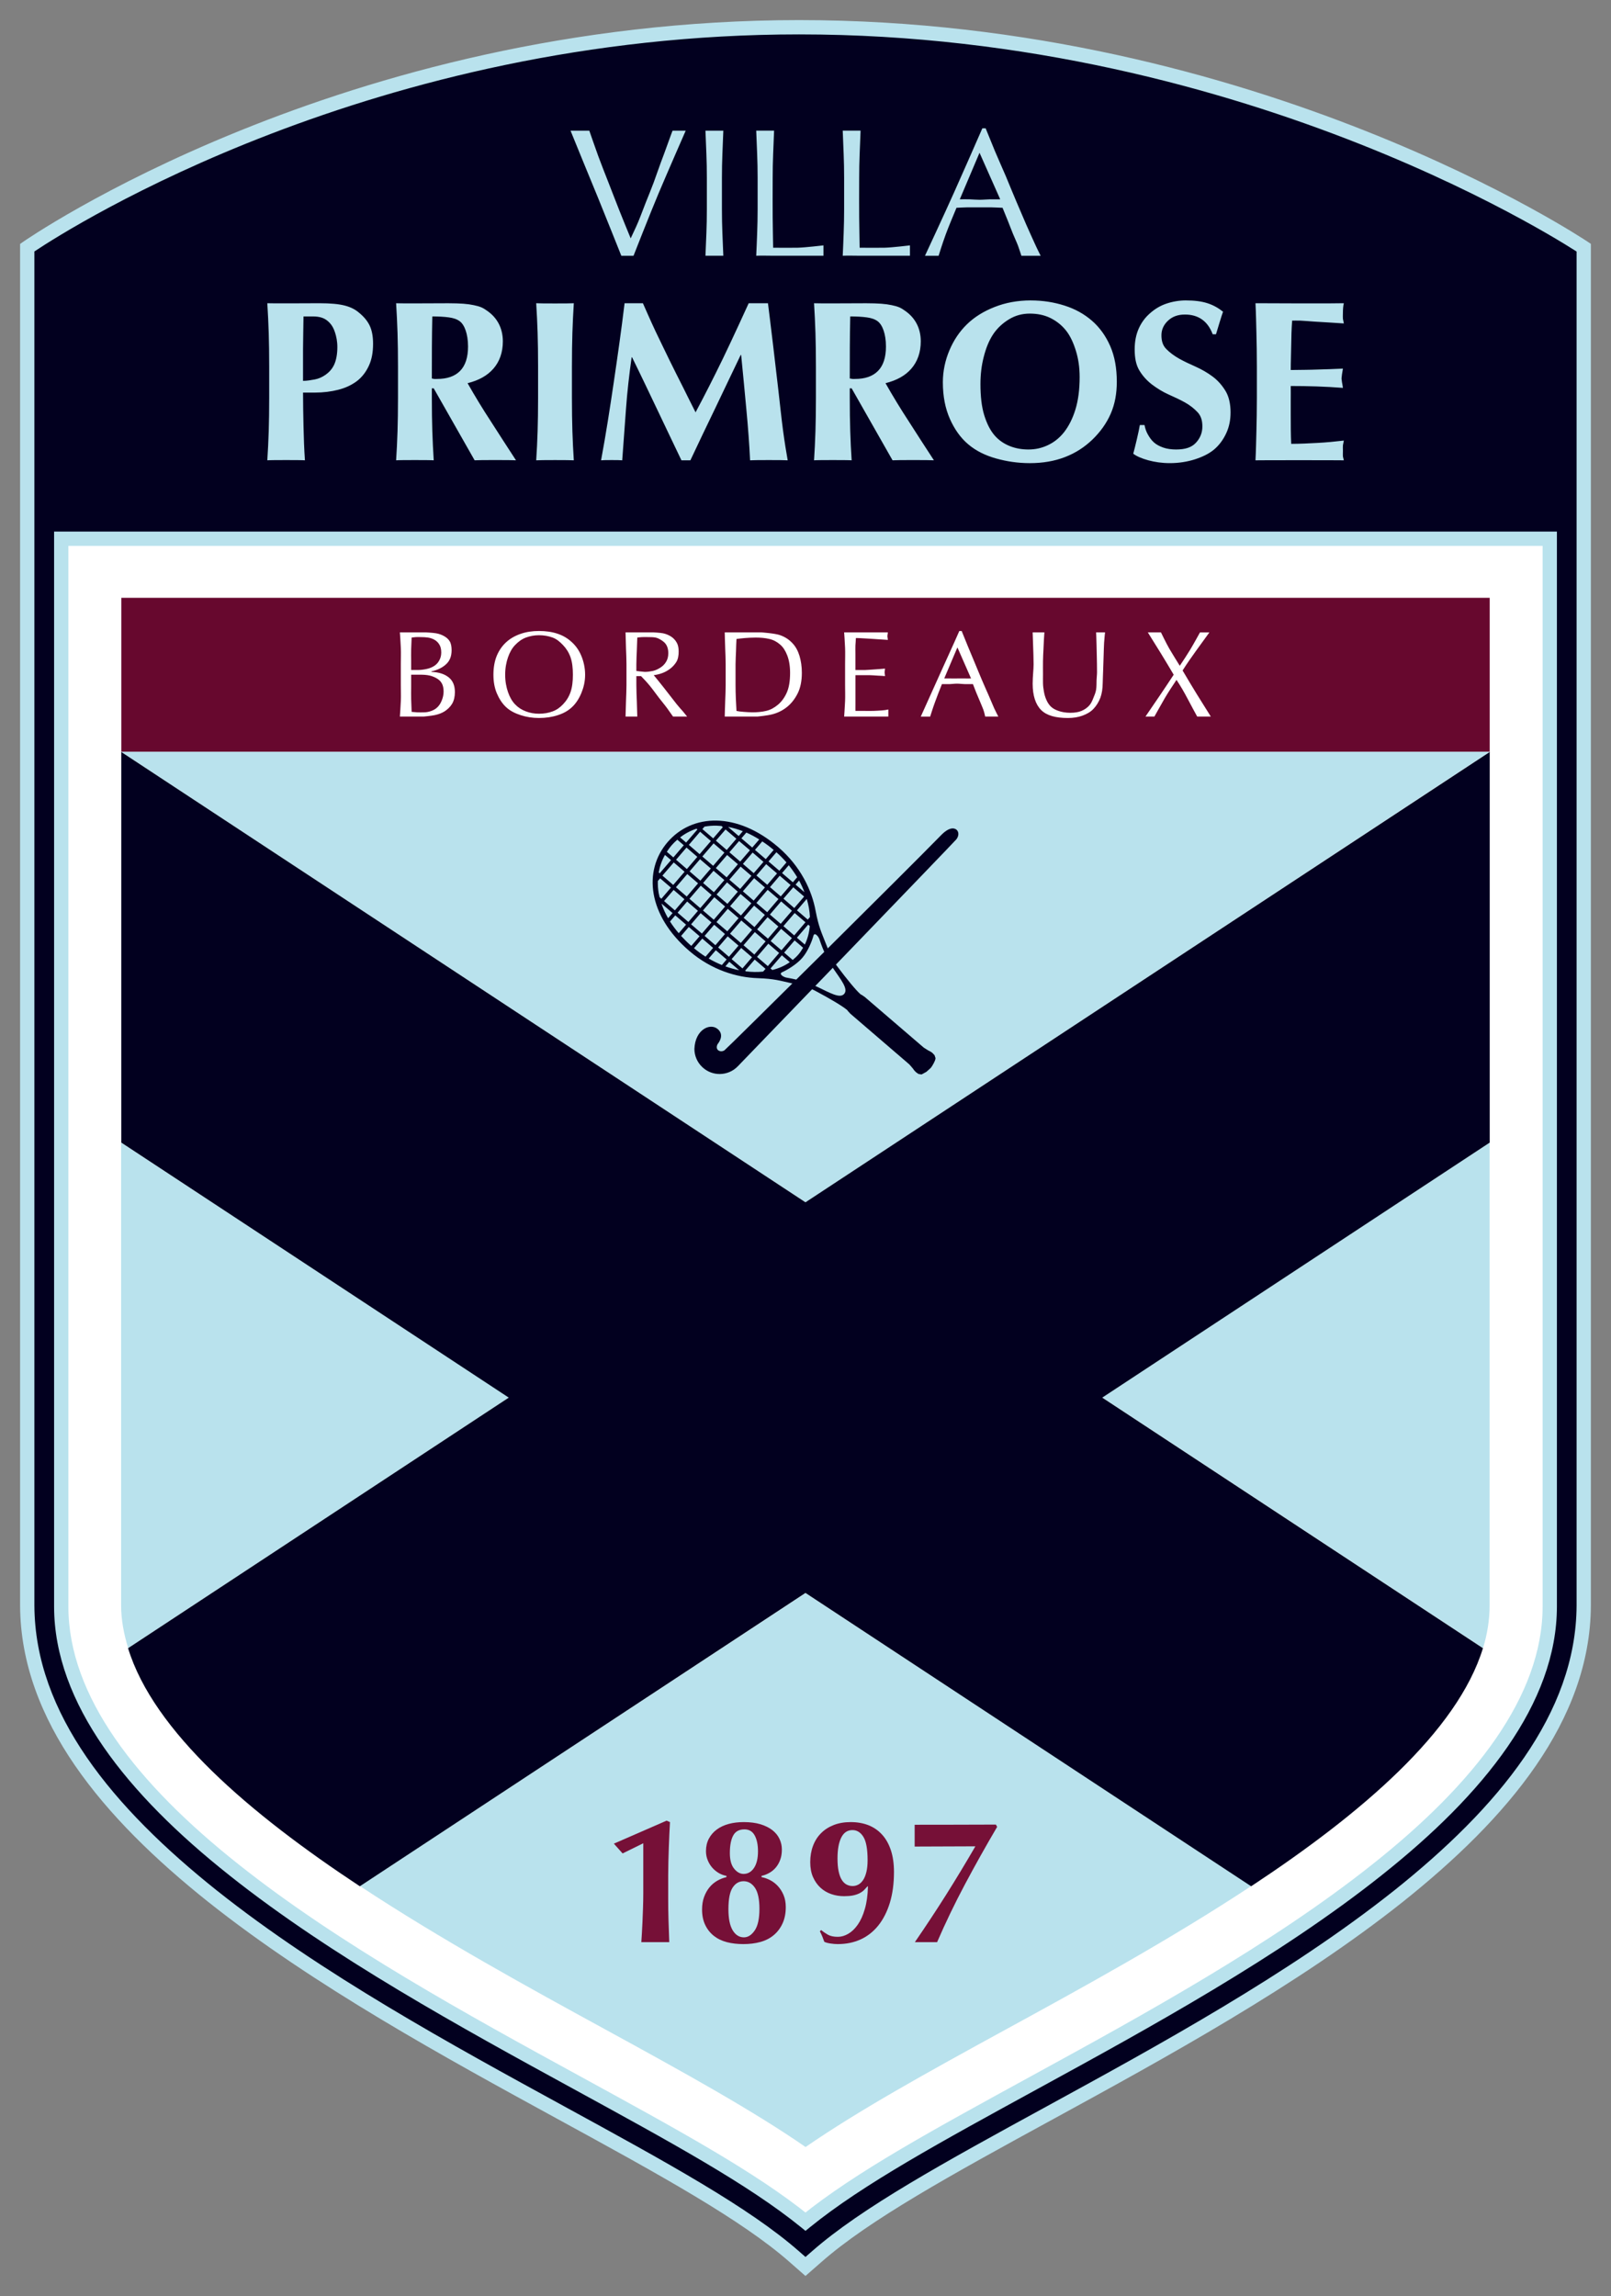 <?xml version="1.0" encoding="UTF-8" standalone="no"?>
<!-- Created with Inkscape (http://www.inkscape.org/) -->

<svg
   xmlns:dc="http://purl.org/dc/elements/1.1/"
   xmlns:cc="http://creativecommons.org/ns#"
   xmlns:rdf="http://www.w3.org/1999/02/22-rdf-syntax-ns#"
   xmlns:svg="http://www.w3.org/2000/svg"
   xmlns="http://www.w3.org/2000/svg"
   xmlns:sodipodi="http://sodipodi.sourceforge.net/DTD/sodipodi-0.dtd"
   xmlns:inkscape="http://www.inkscape.org/namespaces/inkscape"
   width="400"
   height="569.942"
   id="svg14369"
   version="1.1"
   inkscape:version="0.48.2 r9819"
   sodipodi:docname="Logo Villa Primrose (Bordeaux) 200.svg">
  <rect width="100%" height="100%" fill="#808080" stroke="none"/>
  <defs
     id="defs14371" />
  <sodipodi:namedview
     id="base"
     pagecolor="#ffffff"
     bordercolor="#666666"
     borderopacity="1.0"
     inkscape:pageopacity="0.0"
     inkscape:pageshadow="2"
     inkscape:zoom="0.35"
     inkscape:cx="-482.07821"
     inkscape:cy="5.6711583"
     inkscape:document-units="px"
     inkscape:current-layer="layer1"
     showgrid="false"
     fit-margin-top="5"
     fit-margin-right="5"
     fit-margin-bottom="5"
     fit-margin-left="5"
     inkscape:window-width="1366"
     inkscape:window-height="706"
     inkscape:window-x="-8"
     inkscape:window-y="-8"
     inkscape:window-maximized="1" />
  <g
     inkscape:label="Calque 1"
     inkscape:groupmode="layer"
     id="layer1"
     transform="translate(-217.078,31.909)">
    <g
       transform="matrix(4.669,0,0,-4.669,601.872,366.616)"
       id="g9233">
      <path
         id="path9235"
         style="fill:#ffffff;fill-opacity:1;fill-rule:evenodd;stroke:none"
         d="m 0,0 c 0.025,-4.978 -3.751,-9.744 -9.183,-14.049 -5.406,-4.3 -12.336,-8.092 -18.212,-11.305 -5.146,-2.816 -9.326,-5.084 -12.184,-7.403 -2.859,2.319 -7.038,4.587 -12.182,7.403 -5.879,3.213 -12.808,7.005 -18.216,11.305 -5.43,4.305 -9.207,9.071 -9.181,14.049 l 0,56.715 79.158,0 C 0,35.17 0,0 0,0"
         inkscape:connector-curvature="0" />
    </g>
    <path
       id="path9237"
       style="fill:#67082e;fill-opacity:1;fill-rule:nonzero;stroke:none"
       d="m 247.201,154.748 339.758,0 0,-38.265 -339.758,0 0,38.265 z"
       inkscape:connector-curvature="0" />
    <g
       transform="matrix(4.669,0,0,-4.669,319.2,141.689)"
       id="g9239">
      <path
         inkscape:connector-curvature="0"
         style="fill:#ffffff;fill-opacity:1;fill-rule:nonzero;stroke:none"
         d="m 428,598 c -0.444,0 -0.845,0.059 -1.219,0.188 -0.374,0.129 -0.7,0.312 -0.969,0.562 -0.269,0.247 -0.475,0.546 -0.625,0.906 -0.147,0.361 -0.219,0.789 -0.219,1.25 0,0.461 0.071,0.856 0.219,1.219 0.15,0.359 0.356,0.689 0.625,0.938 0.269,0.249 0.595,0.41 0.969,0.531 0.374,0.122 0.775,0.188 1.219,0.188 0.45,0 0.876,-0.065 1.25,-0.188 0.374,-0.121 0.669,-0.282 0.938,-0.531 0.269,-0.249 0.476,-0.579 0.625,-0.938 0.149,-0.362 0.25,-0.757 0.25,-1.219 0,-0.461 -0.101,-0.889 -0.25,-1.25 -0.149,-0.36 -0.356,-0.659 -0.625,-0.906 -0.269,-0.25 -0.564,-0.434 -0.938,-0.562 C 428.876,598.059 428.45,598 428,598 z m 27.938,0 c -0.422,0.97 -0.863,1.905 -1.281,2.844 -0.417,0.935 -1.281,2.844 -1.281,2.844 l 0.625,0 c 0,0 0.171,-0.557 0.312,-0.938 0.14,-0.384 0.297,-0.795 0.469,-1.219 0.17,-0.005 0.339,0.004 0.5,0 0.164,-0.004 0.331,-0.031 0.5,-0.031 0.177,0 0.351,0.028 0.531,0.031 0.179,0.004 0.359,-0.005 0.531,0 0.072,0.181 0.138,0.361 0.219,0.562 0.081,0.196 0.172,0.401 0.25,0.594 0.079,0.193 0.152,0.354 0.219,0.531 0.065,0.176 0.125,0.469 0.125,0.469 l 0.875,0 c 0,0 -0.169,-0.314 -0.281,-0.562 -0.11,-0.249 -0.237,-0.559 -0.375,-0.875 -0.14,-0.318 -0.281,-0.63 -0.438,-1 -0.158,-0.366 -0.311,-0.751 -0.469,-1.125 -0.158,-0.374 -0.318,-0.757 -0.469,-1.125 -0.151,-0.365 -0.278,-0.688 -0.406,-1 l -0.156,0 z m -37.188,0.094 c 0,0 0.05,0.684 0.062,1.031 0.015,0.346 0,0.705 0,1.062 l 0,1.406 c 0,0.357 0.015,0.72 0,1.062 -0.013,0.345 -0.062,1.031 -0.062,1.031 l 1.594,0 c 0,0 0.477,-0.043 0.719,-0.094 0.241,-0.051 0.455,-0.124 0.656,-0.25 0.2,-0.13 0.374,-0.292 0.5,-0.5 0.124,-0.204 0.188,-0.48 0.188,-0.781 0,-0.468 -0.158,-0.79 -0.438,-1 -0.279,-0.212 -0.642,-0.323 -1.125,-0.344 l 0,-0.031 c 0.406,-0.091 0.719,-0.241 0.969,-0.469 0.254,-0.228 0.375,-0.535 0.375,-0.938 0,-0.228 -0.033,-0.443 -0.125,-0.594 -0.092,-0.151 -0.216,-0.255 -0.375,-0.344 -0.156,-0.089 -0.325,-0.152 -0.531,-0.188 -0.206,-0.037 -0.688,-0.062 -0.688,-0.062 l -1.719,0 z m 15,0 c 0,0 0.018,0.718 0.031,1.062 0.013,0.344 0.031,0.705 0.031,1.062 l 0,1.375 c 0,0.36 -0.019,0.716 -0.031,1.062 -0.014,0.346 -0.031,1.031 -0.031,1.031 l 0.781,0 c 0,0 -0.019,-0.685 -0.031,-1.031 -0.014,-0.346 -0.031,-0.703 -0.031,-1.062 l 0,-0.594 0.312,0 c 0.174,0.177 0.385,0.401 0.594,0.656 0.21,0.258 0.394,0.522 0.594,0.781 0.2,0.261 0.398,0.491 0.562,0.719 0.165,0.228 0.375,0.531 0.375,0.531 l 0.938,0 c 0,0 -0.158,-0.2 -0.281,-0.344 -0.125,-0.147 -0.266,-0.291 -0.406,-0.469 -0.141,-0.174 -0.286,-0.371 -0.438,-0.562 -0.152,-0.191 -0.296,-0.384 -0.438,-0.562 -0.141,-0.175 -0.261,-0.321 -0.375,-0.469 -0.115,-0.144 -0.216,-0.261 -0.281,-0.344 0.158,-0.02 0.339,-0.058 0.531,-0.125 0.193,-0.068 0.364,-0.158 0.531,-0.281 0.169,-0.121 0.321,-0.282 0.438,-0.469 0.115,-0.188 0.156,-0.427 0.156,-0.688 0,-0.244 -0.035,-0.434 -0.125,-0.594 -0.09,-0.165 -0.221,-0.305 -0.375,-0.406 -0.154,-0.098 -0.325,-0.174 -0.531,-0.219 -0.206,-0.041 -0.656,-0.062 -0.656,-0.062 l -1.844,0 z m 6.594,0 c 0,0 0.016,0.718 0.031,1.062 0.013,0.345 0.031,0.705 0.031,1.062 l 0,1.375 c 0,0.361 -0.019,0.715 -0.031,1.062 -0.015,0.345 -0.031,1.031 -0.031,1.031 l 2.188,0 c 0,0 0.651,-0.06 1,-0.156 0.35,-0.095 0.647,-0.242 0.938,-0.469 0.289,-0.229 0.532,-0.535 0.719,-0.906 0.188,-0.37 0.281,-0.835 0.281,-1.375 0,-0.419 -0.056,-0.791 -0.156,-1.125 -0.101,-0.333 -0.251,-0.615 -0.469,-0.844 -0.216,-0.233 -0.475,-0.409 -0.812,-0.531 -0.339,-0.125 -1.25,-0.188 -1.25,-0.188 l -2.438,0 z m 7.938,0 c 0,0 0.05,0.684 0.062,1.031 0.014,0.345 0,0.705 0,1.062 l 0,1.406 c 0,0.359 0.014,0.72 0,1.062 -0.013,0.344 -0.062,1.031 -0.062,1.031 l 2.938,0 0,-0.219 0,-0.125 0,-0.125 c -0.129,0.028 -0.263,0.05 -0.438,0.062 -0.176,0.014 -0.365,0.022 -0.562,0.031 -0.199,0.006 -0.419,0 -0.625,0 l -0.562,0 c -0.006,-0.105 0.002,-0.237 0,-0.438 -0.002,-0.2 0,-0.472 0,-0.781 l 0,-0.781 0,-0.219 0,-0.156 c 0.099,0 0.242,-0.003 0.406,0 0.166,0.003 0.312,-0.003 0.5,0 0.186,0.003 0.376,0.02 0.562,0.031 0.188,0.01 0.359,0.016 0.5,0.031 l -0.031,-0.25 L 451,600.5 c -0.121,0.01 -0.244,0.022 -0.375,0.031 -0.134,0.006 -0.279,0.021 -0.438,0.031 -0.155,0.008 -0.311,0.025 -0.5,0.031 -0.19,0.005 -0.417,0 -0.656,0 0,-0.104 0.002,-0.269 0,-0.469 -0.002,-0.201 0,-0.415 0,-0.625 0,-0.201 -0.007,-0.372 0,-0.531 0.009,-0.155 0.025,-0.326 0.031,-0.5 0.265,0 0.499,0.026 0.688,0.031 0.19,0.01 0.339,0.022 0.5,0.031 0.159,0.015 0.326,0.021 0.469,0.031 0.145,0.013 0.294,0.021 0.469,0.031 l -0.031,-0.25 0.031,-0.25 -2.906,0 z m 12.531,0 c 0,0 0.022,0.552 0.031,0.906 0.01,0.35 0.031,0.764 0.031,1.219 0,0.206 -0.018,0.395 -0.031,0.594 -0.014,0.199 -0.031,0.434 -0.031,0.688 0,0.795 0.195,1.381 0.562,1.75 0.37,0.369 0.966,0.531 1.781,0.531 0.369,0 0.684,-0.054 0.969,-0.156 0.282,-0.104 0.525,-0.239 0.719,-0.438 0.196,-0.203 0.361,-0.463 0.469,-0.75 0.105,-0.286 0.15,-0.605 0.156,-0.969 0.005,-0.297 0.022,-0.588 0.031,-0.906 0.013,-0.318 0.021,-0.637 0.031,-0.938 0.011,-0.302 0.014,-0.581 0.031,-0.844 0.016,-0.264 0.062,-0.688 0.062,-0.688 l -0.594,0 c 0,0 0.026,0.46 0.031,0.875 0.005,0.419 0.031,1.012 0.031,1.781 0,0.17 -0.026,0.329 -0.031,0.531 -0.005,0.2 0.001,0.422 -0.031,0.625 -0.033,0.2 -0.113,0.378 -0.188,0.562 -0.071,0.182 -0.15,0.36 -0.281,0.5 -0.13,0.141 -0.297,0.256 -0.5,0.344 -0.204,0.086 -0.453,0.125 -0.75,0.125 -0.304,0 -0.576,-0.051 -0.781,-0.125 -0.206,-0.072 -0.366,-0.155 -0.5,-0.281 -0.136,-0.129 -0.24,-0.299 -0.312,-0.469 -0.074,-0.17 -0.124,-0.343 -0.156,-0.531 -0.033,-0.185 -0.059,-0.365 -0.062,-0.562 -0.005,-0.196 0,-0.409 0,-0.594 0,-0.302 -0.005,-0.594 0,-0.875 0.004,-0.282 0.019,-0.537 0.031,-0.781 0.011,-0.246 0.02,-0.466 0.031,-0.656 0.011,-0.193 0.031,-0.469 0.031,-0.469 l -0.781,0 z m 7.656,0 c 0,0 0.59,0.945 0.875,1.406 0.284,0.46 0.562,0.931 0.844,1.406 -0.309,0.476 -0.63,0.945 -0.938,1.406 -0.31,0.461 -0.938,1.375 -0.938,1.375 l 0.594,0 c 0,0 0.45,-0.809 0.688,-1.219 0.239,-0.407 0.505,-0.806 0.781,-1.219 0.275,0.412 0.505,0.811 0.719,1.219 0.214,0.41 0.656,1.219 0.656,1.219 l 0.906,0 c 0,0 -0.624,-0.995 -0.938,-1.5 -0.311,-0.504 -0.629,-1.038 -0.938,-1.562 0.276,-0.439 0.578,-0.869 0.875,-1.281 0.297,-0.412 0.906,-1.25 0.906,-1.25 l -0.625,0 c 0,0 -0.443,0.807 -0.656,1.156 -0.214,0.35 -0.439,0.694 -0.688,1.062 -0.25,-0.41 -0.481,-0.769 -0.688,-1.125 -0.205,-0.352 -0.562,-1.094 -0.562,-1.094 l -0.875,0 z M 428,598.281 c 0.321,0 0.634,0.055 0.906,0.156 0.274,0.104 0.484,0.285 0.688,0.5 0.205,0.212 0.386,0.484 0.5,0.812 0.113,0.328 0.156,0.706 0.156,1.156 0,0.451 -0.044,0.829 -0.156,1.156 -0.114,0.33 -0.295,0.6 -0.5,0.812 -0.204,0.214 -0.414,0.366 -0.688,0.469 -0.273,0.105 -0.585,0.156 -0.906,0.156 -0.314,0 -0.603,-0.051 -0.875,-0.156 -0.275,-0.102 -0.515,-0.255 -0.719,-0.469 -0.204,-0.212 -0.354,-0.482 -0.469,-0.812 -0.113,-0.328 -0.188,-0.705 -0.188,-1.156 0,-0.45 0.075,-0.829 0.188,-1.156 0.115,-0.329 0.265,-0.6 0.469,-0.812 0.204,-0.215 0.444,-0.396 0.719,-0.5 0.273,-0.101 0.561,-0.156 0.875,-0.156 z m -8.188,0.125 c 0.099,-0.008 0.203,0 0.344,0 0.155,0 0.312,0.008 0.469,0.031 0.158,0.025 0.312,0.08 0.438,0.156 0.124,0.07 0.233,0.177 0.312,0.312 0.083,0.13 0.125,0.309 0.125,0.531 0,0.226 -0.066,0.415 -0.156,0.562 -0.089,0.15 -0.198,0.254 -0.344,0.344 -0.146,0.089 -0.312,0.15 -0.5,0.188 -0.188,0.039 -0.374,0.062 -0.562,0.062 l -0.438,0 0,-0.594 c 0,-0.261 -0.01,-0.527 0,-0.781 0.011,-0.254 0.022,-0.52 0.031,-0.781 l 0.281,-0.031 z m 15.031,0 c 0.125,-0.008 0.28,0 0.469,0 0.141,0 0.291,0.004 0.438,0.031 0.146,0.03 0.28,0.107 0.406,0.188 0.124,0.084 0.234,0.172 0.312,0.312 0.079,0.138 0.125,0.319 0.125,0.531 0,0.244 -0.054,0.435 -0.156,0.594 -0.099,0.161 -0.224,0.28 -0.375,0.375 -0.151,0.096 -0.319,0.18 -0.5,0.219 -0.181,0.037 -0.362,0.062 -0.531,0.062 l -0.312,-0.031 -0.25,-0.031 0,-0.438 c 0,-0.292 0.019,-0.616 0.031,-0.906 0.009,-0.291 0.02,-0.579 0.031,-0.875 0.086,-0.013 0.188,-0.022 0.312,-0.031 z m 7.531,0.031 c 0.336,0 0.655,0.024 0.938,0.094 0.282,0.065 0.515,0.196 0.719,0.375 0.203,0.174 0.351,0.415 0.469,0.719 0.116,0.302 0.188,0.685 0.188,1.156 0,0.536 -0.07,0.976 -0.219,1.312 -0.149,0.339 -0.359,0.619 -0.594,0.812 -0.237,0.196 -0.482,0.336 -0.781,0.406 -0.297,0.071 -0.609,0.094 -0.906,0.094 -0.206,0 -0.399,-0.018 -0.594,-0.031 -0.195,-0.013 -0.355,-0.036 -0.469,-0.062 -0.033,-0.565 -0.062,-1.133 -0.062,-1.719 l 0,-1.375 c 0,-0.292 0.022,-0.589 0.031,-0.875 0.009,-0.284 0.014,-0.551 0.031,-0.812 0.168,-0.02 0.35,-0.046 0.562,-0.062 0.211,-0.016 0.444,-0.031 0.688,-0.031 z m 13.438,0.656 0.906,2.062 c -0.151,0.005 -0.316,-0.004 -0.469,0 -0.152,0.004 -0.285,0 -0.438,0 -0.14,0 -0.286,0.005 -0.438,0 -0.152,-0.005 -0.296,0 -0.438,0 l 0.875,-2.062 z m -36.312,1.812 0.344,0 c 0.271,0 0.531,-0.005 0.75,0.031 0.22,0.031 0.405,0.104 0.562,0.188 0.158,0.084 0.291,0.195 0.375,0.344 0.085,0.147 0.125,0.329 0.125,0.562 0,0.215 -0.054,0.424 -0.125,0.594 -0.069,0.171 -0.161,0.32 -0.281,0.438 -0.119,0.116 -0.245,0.19 -0.406,0.25 -0.16,0.06 -0.326,0.094 -0.5,0.094 -0.145,0 -0.296,0.008 -0.438,0 -0.141,-0.008 -0.271,-0.02 -0.375,-0.031 -0.009,-0.276 -0.02,-0.571 -0.031,-0.844 -0.01,-0.269 0,-0.535 0,-0.812 l 0,-0.812 z"
         transform="matrix(0.8,0,0,-0.8,-335.607,482.035)"
         id="path9241" />
    </g>
    <g
       transform="matrix(4.669,0,0,-4.669,358.699,131.202)"
       id="g9243" />
    <g
       transform="matrix(4.669,0,0,-4.669,376.048,134.802)"
       id="g9247" />
    <g
       transform="matrix(4.669,0,0,-4.669,399.925,144.611)"
       id="g9251" />
    <g
       transform="matrix(4.669,0,0,-4.669,426.864,128.975)"
       id="g9255" />
    <g
       transform="matrix(4.669,0,0,-4.669,451.502,136.502)"
       id="g9259" />
    <g
       transform="matrix(4.669,0,0,-4.669,489.39,128.298)"
       id="g9263" />
    <g
       transform="matrix(4.669,0,0,-4.669,512.599,129.382)"
       id="g9267" />
    <g
       transform="matrix(4.669,0,0,-4.669,306.431,436.299)"
       id="g9271">
      <path
         inkscape:connector-curvature="0"
         style="fill:#b9e2ed;fill-opacity:1;fill-rule:nonzero;stroke:none"
         d="m 400.219,606.031 45.5,29.938 45.469,-29.938 -90.969,0 z m 0,25.969 0,30.75 c 0,0.948 0.179,1.901 0.469,2.844 L 426,648.938 400.219,632 z m 90.969,0 -25.75,16.938 25.312,16.656 c 0.29,-0.944 0.438,-1.896 0.438,-2.844 l 0,-30.75 z m -45.469,29.938 -29.625,19.469 c 5.416,3.574 11.354,6.821 16.312,9.531 5.305,2.899 9.789,5.379 13.312,7.812 3.527,-2.434 7.996,-4.907 13.312,-7.812 4.954,-2.708 10.9,-5.959 16.312,-9.531 l -29.625,-19.469 z"
         transform="matrix(0.8,0,0,-0.8,-332.872,545.136)"
         id="path9273" />
    </g>
    <g
       transform="matrix(4.669,0,0,-4.669,247.201,251.706)"
       id="g9275" />
    <g
       transform="matrix(4.669,0,0,-4.669,585.284,377.205)"
       id="g9279" />
    <g
       transform="matrix(4.669,0,0,-4.669,586.96,154.748)"
       id="g9283" />
    <g
       transform="matrix(4.669,0,0,-4.669,586.964,154.748)"
       id="g9287">
      <path
         id="path9289"
         style="fill:#02001f;fill-opacity:1;fill-rule:nonzero;stroke:none"
         d="M 0,0 -36.387,-23.941 -72.772,0 l 0,-20.767 20.605,-13.558 -20.245,-13.322 c 1.36,-4.43 6.459,-8.784 12.326,-12.657 l 23.699,15.595 23.7,-15.595 c 5.866,3.871 10.966,8.227 12.327,12.657 L -20.605,-34.325 0,-20.767 0,0"
         inkscape:connector-curvature="0" />
    </g>
    <g
       transform="matrix(4.669,0,0,-4.669,383.276,423.31)"
       id="g9291">
      <path
         id="path9293"
         style="fill:#761037;fill-opacity:1;fill-rule:nonzero;stroke:none"
         d="m 0,0 c -0.01,-0.232 -0.019,-0.469 -0.029,-0.715 -0.009,-0.248 -0.017,-0.497 -0.023,-0.75 -0.006,-0.252 -0.01,-0.498 -0.01,-0.738 l 0,-1.298 c 0,-0.335 0.005,-0.678 0.015,-1.032 0.009,-0.354 0.042,-1.223 0.042,-1.223 l -1.486,0 c 0,0 0.014,0.246 0.028,0.436 0.012,0.19 0.023,0.4 0.033,0.63 0.009,0.231 0.019,0.476 0.028,0.736 0.009,0.258 0.015,0.52 0.015,0.786 l 0,2.671 -1.1,-0.541 -0.464,0.52 2.804,1.223 0.18,-0.077 C 0.02,0.441 0.009,0.23 0,0"
         inkscape:connector-curvature="0" />
    </g>
    <g
       transform="matrix(4.669,0,0,-4.669,404.463,423.688)"
       id="g9295">
      <path
         id="path9297"
         style="fill:#761037;fill-opacity:1;fill-rule:nonzero;stroke:none"
         d="m 0,0 c -0.117,0.215 -0.298,0.322 -0.545,0.322 -0.284,0 -0.484,-0.11 -0.601,-0.332 -0.117,-0.22 -0.175,-0.53 -0.175,-0.928 0,-0.366 0.075,-0.643 0.227,-0.829 0.151,-0.186 0.318,-0.279 0.502,-0.279 0.227,0 0.412,0.106 0.554,0.317 0.142,0.212 0.213,0.506 0.213,0.886 C 0.175,-0.496 0.117,-0.214 0,0 z m 0.015,-2.785 c -0.159,0.234 -0.361,0.351 -0.607,0.351 -0.24,0 -0.434,-0.114 -0.582,-0.341 -0.149,-0.228 -0.223,-0.61 -0.223,-1.147 0,-0.498 0.076,-0.873 0.227,-1.123 0.152,-0.249 0.351,-0.373 0.597,-0.373 0.215,0 0.406,0.121 0.573,0.364 0.167,0.243 0.252,0.627 0.252,1.151 0,0.513 -0.08,0.884 -0.237,1.118 z m -1.934,0.79 c -0.132,0.081 -0.247,0.176 -0.345,0.29 -0.098,0.113 -0.177,0.245 -0.237,0.394 -0.06,0.146 -0.09,0.306 -0.09,0.478 0,0.246 0.051,0.464 0.152,0.658 0.101,0.191 0.241,0.356 0.421,0.488 0.18,0.133 0.392,0.232 0.635,0.298 0.243,0.066 0.51,0.098 0.801,0.098 0.341,0 0.639,-0.039 0.895,-0.116 C 0.568,0.514 0.78,0.406 0.948,0.275 1.115,0.141 1.24,-0.013 1.321,-0.19 1.404,-0.366 1.445,-0.553 1.445,-0.749 1.445,-0.95 1.417,-1.131 1.359,-1.288 1.303,-1.446 1.225,-1.584 1.127,-1.701 1.029,-1.818 0.914,-1.914 0.781,-1.99 0.649,-2.065 0.51,-2.119 0.364,-2.15 l 0,-0.067 c 0.146,-0.025 0.296,-0.078 0.45,-0.156 0.155,-0.079 0.294,-0.185 0.417,-0.317 0.123,-0.133 0.225,-0.293 0.304,-0.479 0.078,-0.185 0.118,-0.4 0.118,-0.638 0,-0.329 -0.056,-0.619 -0.171,-0.869 -0.113,-0.249 -0.269,-0.456 -0.468,-0.623 -0.2,-0.168 -0.438,-0.29 -0.715,-0.366 -0.278,-0.076 -0.578,-0.112 -0.901,-0.112 -0.315,0 -0.607,0.033 -0.875,0.102 -0.269,0.07 -0.501,0.183 -0.697,0.337 -0.195,0.156 -0.349,0.35 -0.459,0.583 -0.111,0.232 -0.166,0.505 -0.166,0.814 0,0.253 0.036,0.477 0.109,0.673 0.072,0.196 0.167,0.365 0.284,0.507 0.116,0.142 0.255,0.259 0.412,0.351 0.158,0.09 0.322,0.155 0.492,0.193 l 0,0.067 c -0.144,0.025 -0.285,0.077 -0.417,0.155"
         inkscape:connector-curvature="0" />
    </g>
    <g
       transform="matrix(4.669,0,0,-4.669,431.454,424.048)"
       id="g9299">
      <path
         id="path9301"
         style="fill:#761037;fill-opacity:1;fill-rule:nonzero;stroke:none"
         d="m 0,0 c -0.148,0.241 -0.342,0.361 -0.582,0.361 -0.265,0 -0.464,-0.133 -0.596,-0.397 -0.133,-0.267 -0.199,-0.636 -0.199,-1.11 0,-0.271 0.019,-0.5 0.061,-0.691 0.041,-0.189 0.097,-0.341 0.17,-0.454 0.073,-0.114 0.158,-0.196 0.256,-0.246 0.099,-0.051 0.203,-0.076 0.318,-0.076 0.107,0 0.207,0.025 0.302,0.076 0.095,0.05 0.178,0.13 0.251,0.237 0.073,0.105 0.131,0.248 0.176,0.426 0.044,0.176 0.066,0.388 0.066,0.633 C 0.223,-0.653 0.149,-0.239 0,0 z m -1.889,-5.2 c 0.133,-0.075 0.309,-0.113 0.53,-0.113 0.184,0 0.368,0.053 0.555,0.161 0.185,0.108 0.354,0.27 0.506,0.487 0.152,0.218 0.278,0.494 0.374,0.83 0.098,0.333 0.154,0.733 0.166,1.194 L 0.223,-2.623 0.028,-2.835 c -0.071,-0.066 -0.156,-0.124 -0.255,-0.172 -0.098,-0.046 -0.211,-0.084 -0.341,-0.109 -0.129,-0.025 -0.282,-0.037 -0.46,-0.037 -0.239,0 -0.468,0.037 -0.686,0.113 -0.218,0.076 -0.409,0.19 -0.573,0.342 -0.164,0.152 -0.295,0.34 -0.393,0.562 -0.098,0.225 -0.147,0.49 -0.147,0.792 0,0.315 0.049,0.605 0.147,0.866 0.098,0.262 0.24,0.486 0.426,0.673 0.186,0.187 0.412,0.332 0.678,0.436 0.265,0.104 0.565,0.155 0.899,0.155 0.348,0 0.661,-0.055 0.943,-0.164 C 0.547,0.511 0.788,0.345 0.99,0.124 1.193,-0.096 1.349,-0.372 1.46,-0.705 1.57,-1.037 1.626,-1.424 1.626,-1.865 1.626,-2.478 1.553,-3.022 1.408,-3.5 1.262,-3.976 1.058,-4.379 0.796,-4.707 0.534,-5.034 0.22,-5.283 -0.146,-5.45 -0.512,-5.618 -0.92,-5.7 -1.368,-5.7 c -0.114,0 -0.242,0.01 -0.384,0.032 -0.142,0.021 -0.251,0.052 -0.327,0.09 -0.031,0.089 -0.066,0.18 -0.103,0.274 -0.038,0.095 -0.083,0.19 -0.133,0.285 l 0.066,0.066 c 0.108,-0.089 0.227,-0.17 0.36,-0.247"
         inkscape:connector-curvature="0" />
    </g>
    <g
       transform="matrix(4.669,0,0,-4.669,456.61,435.935)"
       id="g9303">
      <path
         id="path9305"
         style="fill:#761037;fill-opacity:1;fill-rule:nonzero;stroke:none"
         d="m 0,0 c -0.538,-1.012 -1.026,-2.029 -1.469,-3.052 l -1.183,0 c 0.587,0.854 1.144,1.699 1.671,2.534 0.527,0.837 1.043,1.691 1.548,2.562 l -3.229,-0.012 0,1.159 c 0,0 4.136,0.004 4.32,0.009 L 1.724,3.078 C 1.111,2.036 0.536,1.009 0,0"
         inkscape:connector-curvature="0" />
    </g>
    <g
       transform="matrix(4.669,0,0,-4.669,426.687,214.794)"
       id="g9307">
      <path
         id="path9309"
         style="fill:#02001f;fill-opacity:1;fill-rule:nonzero;stroke:none"
         d="m 0,0 c -0.227,-0.266 -0.771,0.061 -1.427,0.373 -0.658,0.314 -1.368,0.445 -1.674,0.497 -0.201,0.058 -0.37,0.206 -0.201,0.28 0.28,0.126 0.779,0.423 1.073,0.764 0.294,0.341 0.513,0.879 0.593,1.178 0.048,0.176 0.219,0.032 0.307,-0.157 C -1.231,2.639 -0.993,1.959 -0.584,1.354 -0.176,0.753 0.23,0.265 0,0 z m -5.228,1.198 -0.04,0.035 0.509,0.591 0.575,-0.493 -0.127,-0.146 C -4.606,1.152 -4.916,1.158 -5.228,1.198 z M -8.673,3.081 -8.265,3.557 -7.691,3.064 -8.132,2.55 C -8.328,2.722 -8.507,2.9 -8.673,3.081 z m -0.514,4.807 c 0.097,0.113 0.203,0.213 0.312,0.309 L -8.531,7.901 -9.085,7.255 -9.432,7.553 c 0.074,0.116 0.154,0.227 0.245,0.335 z m 2.663,1.036 0.07,-0.061 -0.513,-0.596 -0.574,0.493 0.111,0.132 c 0.209,0.037 0.424,0.055 0.646,0.05 l 0.26,-0.018 z M -3.07,6.989 -3.449,6.547 -4.025,7.04 -3.606,7.529 c 0.193,-0.17 0.372,-0.353 0.536,-0.54 z M -2.094,2.622 -2.515,2.985 -1.916,3.682 -1.83,3.606 C -1.86,3.255 -1.947,2.926 -2.094,2.622 z m -0.644,-0.819 -0.455,0.39 0.556,0.648 0.451,-0.387 C -2.26,2.327 -2.341,2.203 -2.437,2.092 -2.528,1.985 -2.631,1.892 -2.738,1.803 z m -1.296,0.865 0.574,-0.493 -0.601,-0.7 -0.574,0.492 0.601,0.701 z m -1.32,-0.082 0.601,0.698 0.574,-0.494 -0.6,-0.699 -0.575,0.495 z M -5.987,1.848 -5.478,2.441 -4.902,1.947 -5.411,1.354 -5.987,1.848 z M -6.11,1.706 -5.587,1.258 C -5.83,1.306 -6.074,1.374 -6.318,1.463 L -6.11,1.706 z M -6.828,2.32 -6.252,1.829 -6.505,1.534 C -6.742,1.631 -6.977,1.746 -7.206,1.88 l 0.378,0.44 z M -6.971,2.445 -7.373,1.979 C -7.584,2.111 -7.79,2.261 -7.987,2.428 l 0.44,0.511 0.576,-0.494 z m 0.056,1.23 0.575,-0.493 -0.509,-0.594 -0.575,0.494 0.509,0.593 z M -7.634,4.292 -7.059,3.799 -7.568,3.206 -8.142,3.698 -7.634,4.292 z M -8.86,4.317 -8.352,4.91 -7.778,4.415 -8.286,3.822 -8.86,4.317 z M -8.984,4.174 -8.409,3.679 -8.799,3.225 c -0.174,0.204 -0.33,0.411 -0.464,0.622 l 0.279,0.327 z M -9.702,4.79 -9.127,4.296 -9.365,4.021 c -0.143,0.25 -0.26,0.503 -0.346,0.76 l 0.009,0.009 z m -0.109,1.62 -0.054,0.046 c 0.059,0.328 0.17,0.643 0.333,0.931 L -9.209,7.112 -9.811,6.41 z m 1.322,0.083 -0.603,-0.701 -0.575,0.495 0.603,0.7 0.575,-0.494 z m 0.678,0.791 -0.556,-0.648 -0.574,0.496 0.555,0.647 0.575,-0.495 z m 1.44,0.225 -0.598,-0.7 -0.575,0.495 0.599,0.697 0.574,-0.492 z M -5.734,8.248 -6.248,7.65 -6.823,8.145 -6.31,8.74 -5.734,8.248 z m 0.123,0.144 -0.565,0.483 c 0.261,-0.047 0.523,-0.124 0.785,-0.226 l -0.22,-0.257 z m 0.72,-0.613 -0.576,0.49 0.263,0.307 C -4.973,8.475 -4.745,8.352 -4.518,8.21 L -4.891,7.779 z m 0.145,-0.125 0.389,0.452 C -4.152,7.973 -3.95,7.821 -3.75,7.653 L -4.171,7.163 -4.746,7.654 z M -4.811,6.417 -5.385,6.911 -4.869,7.513 -4.293,7.018 -4.811,6.417 z m 0.72,-0.618 -0.576,0.494 0.518,0.603 0.577,-0.492 -0.519,-0.605 z m 1.239,-0.01 -0.521,-0.607 -0.574,0.494 0.519,0.606 0.576,-0.493 z m 0.122,0.144 -0.575,0.49 0.357,0.417 C -2.782,6.632 -2.631,6.418 -2.5,6.201 L -2.73,5.933 z M -2.585,5.809 -2.4,6.026 c 0.111,-0.204 0.207,-0.411 0.286,-0.62 l -0.471,0.403 z m 0.074,-1.369 0.52,0.609 c 0.097,-0.325 0.155,-0.65 0.169,-0.964 L -1.938,3.948 -2.511,4.44 z M -3.232,3.602 -2.634,4.298 -2.06,3.807 -2.658,3.108 -3.232,3.602 z M -3.355,3.458 -2.782,2.965 -3.337,2.318 -3.912,2.81 -3.355,3.458 z M -4.076,4.076 -3.5,3.581 -4.055,2.935 -4.63,3.429 -4.076,4.076 z M -5.348,4.044 -4.792,4.692 -4.219,4.198 -4.773,3.551 -5.348,4.044 z M -6.191,4.52 -5.616,4.026 -6.217,3.326 -6.792,3.817 -6.191,4.52 z M -6.908,5.137 -6.334,4.644 -6.936,3.942 -7.511,4.435 -6.908,5.137 z M -7.627,5.753 -7.053,5.258 -7.654,4.559 -8.229,5.054 -7.627,5.753 z M -7.649,6.019 -8.222,6.513 -7.667,7.159 -7.092,6.666 -7.649,6.019 z M -6.373,6.05 -6.929,5.404 -7.504,5.896 -6.949,6.544 -6.373,6.05 z M -5.533,5.577 -6.107,6.07 -5.508,6.766 -4.934,6.274 -5.533,5.577 z M -6.211,4.787 -6.786,5.281 -6.23,5.927 -5.657,5.433 -6.211,4.787 z M -5.512,5.31 -4.937,4.816 -5.492,4.167 -6.067,4.663 -5.512,5.31 z M -4.814,4.959 -5.389,5.453 -4.79,6.15 -4.215,5.658 -4.814,4.959 z m 0.719,-0.617 -0.574,0.492 0.598,0.698 0.575,-0.491 -0.599,-0.699 z m 0.865,0.719 0.522,0.606 0.577,-0.493 -0.524,-0.61 -0.575,0.497 z m 0.451,-0.64 -0.597,-0.696 -0.575,0.493 0.597,0.698 0.575,-0.495 z M -6.104,7.528 -5.59,8.125 -5.013,7.635 -5.53,7.034 -6.104,7.528 z M -5.653,6.892 -6.251,6.194 -6.826,6.687 -6.227,7.383 -5.653,6.892 z M -8.948,5.669 -8.346,6.371 -7.771,5.877 -8.373,5.175 -8.948,5.669 z M -9.071,5.526 -8.496,5.032 -9.005,4.44 -9.58,4.935 -9.071,5.526 z M -9.815,5.137 -9.865,5.354 C -9.903,5.573 -9.917,5.787 -9.911,6.001 L -9.788,6.142 -9.215,5.65 -9.723,5.057 -9.815,5.137 z M -5.621,2.565 -6.13,1.972 -6.704,2.467 -6.196,3.059 -5.621,2.565 z m -0.451,0.636 0.601,0.7 0.574,-0.493 -0.6,-0.701 -0.575,0.494 z M -7.663,8.62 -7.089,8.125 -7.688,7.427 -8.262,7.921 -7.663,8.62 z M -7.807,8.74 -8.406,8.045 -8.727,8.319 c 0.263,0.203 0.557,0.359 0.873,0.463 L -7.807,8.74 z m 3.889,-7.389 0.602,0.7 0.424,-0.365 C -3.166,1.492 -3.48,1.354 -3.822,1.27 L -3.918,1.351 z M 4.804,-3.26 4.706,-3.155 C 4.611,-3.06 4.468,-3.021 4.359,-2.939 l -0.131,0.084 c -0.15,0.129 -3.03,2.601 -3.134,2.69 L 0.941,-0.06 0.88,-0.031 0.876,-0.026 C 0.643,0.171 0.162,0.75 -0.395,1.497 c -0.197,0.261 -0.42,0.754 -0.615,1.26 -0.195,0.508 -0.344,0.786 -0.51,1.654 -0.198,1.084 -0.79,2.363 -1.983,3.387 -2.204,1.893 -4.582,1.79 -5.891,0.267 -1.307,-1.521 -1.049,-3.888 1.156,-5.782 1.192,-1.025 2.547,-1.415 3.648,-1.448 0.885,-0.031 1.179,-0.137 1.712,-0.253 0.53,-0.116 1.051,-0.261 1.339,-0.419 0.824,-0.438 1.465,-0.825 1.699,-1.024 L 0.164,-0.865 0.203,-0.92 0.328,-1.055 c 0.105,-0.09 2.984,-2.565 3.134,-2.693 l 0.104,-0.118 0.077,-0.091 0.027,-0.033 0.007,-0.013 0.061,-0.081 0.092,-0.09 0.117,-0.083 0.166,-0.027 0.256,0.138 0.226,0.202 c 0.056,0.064 0.113,0.158 0.163,0.252 0.051,0.099 0.091,0.185 0.099,0.274 L 4.804,-3.26"
         inkscape:connector-curvature="0" />
    </g>
    <g
       transform="matrix(4.669,0,0,-4.669,454.593,174.063)"
       id="g9311">
      <path
         id="path9313"
         style="fill:#02001f;fill-opacity:1;fill-rule:nonzero;stroke:none"
         d="m 0,0 c -0.065,0.058 -0.318,0.216 -0.796,-0.258 -1.841,-1.886 -11.398,-11.354 -11.534,-11.452 -0.052,-0.054 -0.225,-0.11 -0.352,-0.009 -0.128,0.103 -0.055,0.299 -0.008,0.348 0.026,0.042 0.374,0.46 -0.024,0.785 -0.398,0.324 -1.188,-0.031 -1.229,-1.065 l 0,-0.006 c 0.003,-0.348 0.143,-0.697 0.415,-0.955 0.261,-0.251 0.601,-0.376 0.937,-0.372 l 10e-4,0 c 0.348,0.003 0.698,0.141 0.958,0.413 0,0 11.478,11.889 11.62,12.064 C 0.124,-0.335 0.131,-0.117 0,0"
         inkscape:connector-curvature="0" />
    </g>
    <g
       transform="matrix(4.669,0,0,-4.669,601.872,366.616)"
       id="g9315">
      <path
         id="path9317"
         style="fill:#02001f;fill-opacity:1;fill-rule:evenodd;stroke:none"
         d="m 0,0 c 0.025,-4.978 -3.751,-9.744 -9.183,-14.049 -5.406,-4.3 -12.336,-8.092 -18.212,-11.305 -5.146,-2.816 -9.326,-5.084 -12.184,-7.403 -2.859,2.319 -7.038,4.587 -12.182,7.403 -5.879,3.213 -12.808,7.005 -18.216,11.305 -5.43,4.305 -9.207,9.071 -9.181,14.049 l 0,56.715 79.158,0 C 0,35.17 0,0 0,0 z m -39.903,83.907 c -24.261,0 -41.063,-11.719 -41.063,-11.719 l 0,-72.188 c 0.025,-5.939 4.303,-11.031 9.865,-15.464 5.585,-4.437 12.59,-8.259 18.472,-11.476 5.511,-3.008 9.867,-5.403 12.453,-7.677 l 0.596,-0.522 0.596,0.522 c 2.589,2.274 6.942,4.669 12.455,7.677 5.881,3.217 12.884,7.039 18.472,11.476 5.561,4.433 9.838,9.525 9.864,15.464 l 0,72.188 c 0,0 -17.45,11.719 -41.71,11.719"
         inkscape:connector-curvature="0" />
    </g>
    <g
       transform="matrix(4.669,0,0,-4.669,601.872,366.616)"
       id="g9319">
      <path
         id="path9321"
         style="fill:#b9e2ed;fill-opacity:1;fill-rule:nonzero;stroke:none"
         d="m 0,0 -0.38,-0.002 0,-0.048 c 0,-2.381 -0.905,-4.734 -2.494,-7.035 -1.588,-2.299 -3.858,-4.537 -6.546,-6.666 l 0,0 c -5.367,-4.271 -12.282,-8.058 -18.157,-11.269 l 0,0 c -5.146,-2.818 -9.336,-5.087 -12.242,-7.442 l 0.24,-0.295 0.239,0.295 c -2.905,2.355 -7.095,4.624 -12.239,7.442 l 0,0 c -5.877,3.211 -12.792,6.998 -18.162,11.269 l -0.002,0.002 0.002,-0.002 c -2.686,2.129 -4.955,4.366 -6.543,6.666 -1.59,2.3 -2.495,4.653 -2.494,7.033 l 0,0.05 0,56.337 78.778,0 0,0.38 -0.38,0 C -0.38,35.17 -0.38,0 -0.38,0 l 0,-0.002 L 0,0 0.38,0 c 0,0 0,35.17 0,56.715 l 0,0.38 -79.918,0 0,-57.094 0,0.001 0,-0.054 c 0,-2.578 0.98,-5.08 2.628,-7.465 1.65,-2.387 3.972,-4.669 6.697,-6.829 l -0.001,0 c 5.446,-4.329 12.391,-8.128 18.27,-11.341 l 0.006,-0.003 -0.006,0.003 c 5.145,-2.815 9.313,-5.082 12.125,-7.365 l 0.24,-0.194 0.239,0.194 c 2.812,2.283 6.981,4.55 12.127,7.365 l 0,0 c 5.878,3.213 12.823,7.012 18.266,11.341 l -0.001,0 c 2.727,2.16 5.049,4.442 6.699,6.829 1.649,2.386 2.629,4.888 2.629,7.467 l 0,0.052 L 0.38,0 0,0 z m -39.903,83.907 0,0.38 C -64.289,84.283 -81.149,72.521 -81.184,72.5 l -0.162,-0.114 0,-72.388 c 0.013,-3.062 1.125,-5.897 2.923,-8.51 1.8,-2.614 4.286,-5.018 7.085,-7.249 l 10e-4,0 c 5.622,-4.467 12.644,-8.295 18.526,-11.512 l 0,0 c 5.509,-3.006 9.856,-5.403 12.385,-7.63 l 0.845,-0.741 0.847,0.74 0.001,0.001 c 2.53,2.227 6.874,4.624 12.386,7.63 l 0,0 c 5.882,3.217 12.901,7.045 18.526,11.512 l 0.002,0.002 -0.002,-0.002 c 2.799,2.231 5.286,4.635 7.085,7.249 1.798,2.613 2.91,5.448 2.922,8.51 l 0,72.392 -0.168,0.113 c -0.034,0.02 -17.536,11.78 -41.921,11.784 l 0,-0.76 c 12.068,0 22.45,-2.916 29.813,-5.833 3.681,-1.458 6.606,-2.916 8.609,-4.009 1.002,-0.546 1.773,-1 2.293,-1.318 C 1.071,72.209 1.268,72.084 1.4,72 1.531,71.915 1.595,71.873 1.595,71.873 l 0.212,0.315 -0.38,0 0,-72.188 0,0.002 c -0.013,-2.877 -1.052,-5.557 -2.789,-8.083 -1.736,-2.525 -4.169,-4.884 -6.932,-7.086 l 0,10e-4 c -5.55,-4.409 -12.537,-8.225 -18.417,-11.44 l 0.005,0.003 -0.005,-0.003 c -5.515,-3.012 -9.877,-5.404 -12.523,-7.726 l 0.001,10e-4 -0.347,-0.303 -0.345,0.302 0,0 c -2.645,2.323 -7.009,4.714 -12.522,7.726 l 0,0 c -5.881,3.215 -12.87,7.031 -18.417,11.44 l 0,-10e-4 c -2.763,2.202 -5.196,4.561 -6.933,7.086 -1.737,2.526 -2.777,5.206 -2.789,8.083 l 0,-0.001 0,72.187 -0.38,0 0.217,-0.312 c 0,0 0.061,0.043 0.188,0.127 1.899,1.266 18.03,11.527 40.658,11.524 l 0,0.38"
         inkscape:connector-curvature="0" />
    </g>
    <g
       transform="matrix(4.669,0,0,-4.669,368.797,25.205)"
       id="g9323">
      <path
         inkscape:connector-curvature="0"
         style="fill:#b9e2ed;fill-opacity:1;fill-rule:nonzero;stroke:none"
         d="m 457.469,564.594 c -0.63,1.448 -1.252,2.851 -1.875,4.25 -0.623,1.399 -1.938,4.219 -1.938,4.219 l 0.906,0 c 0,0 0.258,-0.836 0.469,-1.406 0.209,-0.569 0.46,-1.153 0.719,-1.781 0.251,-0.009 0.476,-0.028 0.719,-0.031 0.241,-0.003 0.497,0 0.75,0 0.266,0 0.546,-0.003 0.812,0 0.268,0.004 0.521,0.022 0.781,0.031 0.105,0.266 0.224,0.547 0.344,0.844 0.121,0.294 0.225,0.589 0.344,0.875 0.116,0.286 0.246,0.549 0.344,0.812 0.096,0.261 0.219,0.656 0.219,0.656 l 1.281,0 c 0,0 -0.24,-0.471 -0.406,-0.844 -0.165,-0.37 -0.356,-0.775 -0.562,-1.25 -0.206,-0.472 -0.42,-0.981 -0.656,-1.531 -0.234,-0.547 -0.454,-1.096 -0.688,-1.656 -0.235,-0.555 -0.492,-1.11 -0.719,-1.656 -0.225,-0.545 -0.431,-1.062 -0.625,-1.531 l -0.219,0 z m -27.375,0.156 c 0,0 0.588,1.442 0.906,2.219 0.32,0.776 0.634,1.538 0.938,2.281 0.302,0.744 0.576,1.424 0.844,2.094 0.266,0.671 0.688,1.719 0.688,1.719 l 0.812,0 c 0,0 1.074,-2.743 1.656,-4.125 0.583,-1.383 1.812,-4.188 1.812,-4.188 l -0.875,0 c 0,0 -0.215,0.573 -0.344,0.938 -0.129,0.364 -0.279,0.767 -0.438,1.188 -0.158,0.421 -0.299,0.855 -0.469,1.312 -0.169,0.456 -0.356,0.904 -0.531,1.344 -0.175,0.443 -0.33,0.875 -0.5,1.281 -0.17,0.41 -0.354,0.764 -0.5,1.094 -0.259,-0.615 -0.497,-1.22 -0.75,-1.844 -0.249,-0.624 -0.48,-1.238 -0.719,-1.844 -0.237,-0.606 -0.472,-1.195 -0.688,-1.781 -0.214,-0.588 -0.594,-1.688 -0.594,-1.688 l -1.25,0 z m 8.969,0 c 0,0 0.043,1.049 0.062,1.562 0.021,0.514 0.031,1.029 0.031,1.562 l 0,2.094 c 0,0.531 -0.01,1.076 -0.031,1.594 -0.02,0.519 -0.062,1.5 -0.062,1.5 l 1.188,0 c 0,0 -0.044,-0.981 -0.062,-1.5 -0.021,-0.517 -0.031,-1.062 -0.031,-1.594 l 0,-2.094 c 0,-0.534 0.01,-1.049 0.031,-1.562 0.019,-0.514 0.062,-1.562 0.062,-1.562 l -1.188,0 z m 3.375,0 c 0,0 0.041,1.049 0.062,1.562 0.02,0.514 0.031,1.029 0.031,1.562 l 0,2.094 c 0,0.531 -0.011,1.076 -0.031,1.594 -0.021,0.519 -0.037,1 -0.062,1.5 0.388,-0.015 0.765,0 1.125,0 l 1.094,0 1.125,0 1.125,0 0,-0.688 c 0,0 -1.191,0.142 -1.719,0.156 -0.524,0.011 -1.052,0 -1.625,0 -0.009,-0.589 -0.024,-1.251 -0.031,-2 -0.009,-0.746 0,-1.639 0,-2.656 0,-0.534 0.01,-1.049 0.031,-1.562 0.02,-0.514 0.062,-1.562 0.062,-1.562 l -1.188,0 z m 5.75,0 c 0,0 0.043,1.049 0.062,1.562 0.02,0.514 0.031,1.029 0.031,1.562 l 0,2.094 c 0,0.531 -0.011,1.076 -0.031,1.594 -0.02,0.519 -0.036,1 -0.062,1.5 0.388,-0.015 0.765,0 1.125,0 l 1.125,0 1.125,0 1.094,0 0,-0.688 c 0,0 -1.161,0.142 -1.688,0.156 -0.525,0.011 -1.083,0 -1.656,0 -0.007,-0.589 -0.024,-1.251 -0.031,-2 -0.01,-0.746 0,-1.639 0,-2.656 0,-0.534 0.01,-1.049 0.031,-1.562 0.02,-0.514 0.062,-1.562 0.062,-1.562 l -1.188,0 z m 9.094,1.469 1.375,3.094 c -0.228,0.008 -0.46,-0.005 -0.688,0 -0.225,0.004 -0.461,0.031 -0.688,0.031 -0.21,0 -0.43,-0.024 -0.656,-0.031 -0.228,-0.011 -0.446,0 -0.656,0 l 1.312,-3.094 z m 3.406,9.812 c -0.879,0 -1.689,0.154 -2.406,0.438 -0.719,0.282 -1.339,0.662 -1.844,1.156 -0.505,0.495 -0.877,1.062 -1.156,1.719 -0.279,0.657 -0.438,1.38 -0.438,2.125 0,0.953 0.166,1.755 0.469,2.438 0.304,0.681 0.699,1.249 1.219,1.688 0.52,0.44 1.143,0.741 1.844,0.938 0.703,0.198 1.45,0.312 2.25,0.312 0.849,0 1.635,-0.131 2.344,-0.406 0.706,-0.273 1.302,-0.666 1.812,-1.156 0.509,-0.491 0.93,-1.062 1.219,-1.719 0.287,-0.659 0.406,-1.366 0.406,-2.125 0,-0.909 -0.14,-1.692 -0.438,-2.375 -0.299,-0.68 -0.704,-1.241 -1.219,-1.688 -0.515,-0.445 -1.116,-0.779 -1.812,-1 -0.698,-0.223 -1.442,-0.344 -2.25,-0.344 z m 10.312,0 c -0.454,0 -0.902,0.079 -1.312,0.219 -0.41,0.141 -0.75,0.352 -1.062,0.625 -0.314,0.271 -0.564,0.596 -0.75,1 -0.186,0.404 -0.281,0.881 -0.281,1.406 0,0.575 0.089,1.038 0.312,1.406 0.221,0.37 0.51,0.682 0.844,0.938 0.334,0.25 0.7,0.48 1.094,0.656 0.395,0.176 0.76,0.345 1.094,0.531 0.334,0.186 0.621,0.416 0.844,0.656 0.223,0.245 0.312,0.552 0.312,0.938 0,0.424 -0.151,0.79 -0.438,1.094 -0.287,0.304 -0.706,0.438 -1.312,0.438 -0.302,0 -0.601,-0.04 -0.844,-0.125 -0.244,-0.086 -0.453,-0.191 -0.625,-0.344 -0.17,-0.151 -0.295,-0.334 -0.406,-0.531 C 468.358,584.74 468.29,584.535 468.25,584.312 l -0.312,0 c -0.049,0.344 -0.336,1.552 -0.438,1.906 0.223,0.172 0.571,0.32 1,0.438 0.43,0.115 0.892,0.188 1.438,0.188 0.606,0 1.166,-0.095 1.656,-0.25 0.49,-0.158 0.926,-0.361 1.281,-0.656 0.354,-0.3 0.62,-0.675 0.812,-1.094 0.193,-0.419 0.281,-0.869 0.281,-1.375 0,-0.574 -0.115,-1.07 -0.344,-1.438 -0.228,-0.369 -0.5,-0.68 -0.844,-0.938 -0.343,-0.258 -0.733,-0.48 -1.125,-0.656 -0.395,-0.176 -0.75,-0.34 -1.094,-0.531 -0.344,-0.191 -0.646,-0.42 -0.875,-0.656 -0.228,-0.236 -0.312,-0.534 -0.312,-0.906 0,-0.366 0.145,-0.695 0.438,-0.969 0.292,-0.274 0.661,-0.406 1.125,-0.406 0.9,0 1.52,0.443 1.844,1.312 l 0.219,0 c 0.101,-0.333 0.379,-1.268 0.469,-1.5 -0.292,-0.233 -0.623,-0.431 -1.031,-0.562 -0.41,-0.134 -0.891,-0.188 -1.438,-0.188 z m -61.062,0.188 c 0.04,0.655 0.074,1.316 0.094,1.969 0.02,0.65 0.031,1.41 0.031,2.25 l 0,2.062 c 0,0.838 -0.011,1.567 -0.031,2.219 -0.02,0.652 -0.054,1.309 -0.094,1.938 0.171,-0.022 2.329,-0.022 2.5,0 -0.05,-0.739 -0.079,-1.496 -0.094,-2.25 -0.016,-0.751 -0.031,-1.494 -0.031,-2.25 l 0.781,0 c 0.566,0 1.087,-0.066 1.562,-0.188 0.475,-0.121 0.869,-0.306 1.219,-0.562 0.349,-0.261 0.62,-0.616 0.812,-1.031 0.193,-0.414 0.281,-0.892 0.281,-1.469 0,-0.455 -0.068,-0.864 -0.219,-1.188 -0.152,-0.324 -0.395,-0.611 -0.719,-0.875 -0.231,-0.2 -0.532,-0.364 -0.938,-0.469 -0.404,-0.106 -0.971,-0.156 -1.688,-0.156 -0.365,0 -3.297,0.019 -3.469,0 z m 8.562,0 c 0.041,0.656 0.074,1.316 0.094,1.969 0.02,0.65 0.031,1.411 0.031,2.25 l 0,2.062 c 0,0.838 -0.011,1.566 -0.031,2.219 -0.02,0.651 -0.052,1.31 -0.094,1.938 0.171,-0.022 2.329,-0.022 2.5,0 -0.04,-0.627 -0.072,-1.286 -0.094,-1.938 -0.02,-0.652 -0.031,-1.381 -0.031,-2.219 l 0,-0.625 0.125,0 2.719,4.781 c 0.233,-0.022 2.518,-0.022 2.75,0 -0.555,-0.84 -1.101,-1.706 -1.656,-2.562 -0.557,-0.85 -1.076,-1.704 -1.562,-2.562 0.759,-0.193 1.314,-0.504 1.719,-0.969 0.405,-0.465 0.625,-1.075 0.625,-1.812 0,-0.455 -0.105,-0.86 -0.281,-1.188 -0.176,-0.33 -0.415,-0.591 -0.719,-0.812 -0.131,-0.092 -0.261,-0.185 -0.406,-0.25 -0.147,-0.066 -0.334,-0.116 -0.531,-0.156 -0.196,-0.041 -0.416,-0.074 -0.688,-0.094 -0.274,-0.019 -0.615,-0.031 -1,-0.031 -0.515,0 -3.297,0.019 -3.469,0 z m 9.312,0 c 0.041,0.655 0.074,1.316 0.094,1.969 0.02,0.65 0.031,1.41 0.031,2.25 l 0,2.062 c 0,0.838 -0.011,1.567 -0.031,2.219 -0.02,0.652 -0.052,1.31 -0.094,1.938 0.172,-0.021 2.329,-0.021 2.5,0 -0.04,-0.627 -0.074,-1.285 -0.094,-1.938 -0.02,-0.651 -0.031,-1.381 -0.031,-2.219 l 0,-2.062 c 0,-0.84 0.011,-1.6 0.031,-2.25 0.02,-0.652 0.054,-1.314 0.094,-1.969 -0.171,0.019 -2.328,0.019 -2.5,0 z m 5.875,0 c -0.212,1.768 -0.466,3.534 -0.719,5.25 -0.253,1.72 -0.52,3.449 -0.844,5.188 0.122,-0.022 1.285,-0.022 1.406,0 0.08,-1.131 0.169,-2.276 0.25,-3.406 0.081,-1.131 0.212,-2.274 0.375,-3.438 l 0.031,0 c 0.575,1.164 1.115,2.306 1.656,3.438 0.541,1.13 1.08,2.275 1.625,3.406 l 0.594,0 c 0.546,-1.163 1.099,-2.317 1.656,-3.469 0.555,-1.151 1.111,-2.34 1.688,-3.531 l 0.031,0 c 0.121,1.191 0.229,2.382 0.344,3.594 0.116,1.215 0.2,2.364 0.25,3.406 0.212,-0.022 2.297,-0.022 2.5,0 -0.091,-0.505 -0.201,-1.173 -0.312,-2 -0.11,-0.829 -0.201,-1.732 -0.312,-2.688 -0.111,-0.955 -0.228,-1.938 -0.344,-2.938 -0.116,-1 -0.344,-2.812 -0.344,-2.812 l -1.281,0 c 0,0 -1.117,2.451 -1.719,3.688 -0.601,1.238 -1.208,2.43 -1.812,3.562 -0.274,-0.536 -0.544,-1.09 -0.844,-1.688 -0.296,-0.595 -0.609,-1.194 -0.906,-1.812 -0.299,-0.623 -0.609,-1.249 -0.906,-1.875 -0.297,-0.624 -0.844,-1.875 -0.844,-1.875 l -1.219,0 z m 12.594,0 c 0.04,0.656 0.074,1.316 0.094,1.969 0.02,0.65 0.031,1.411 0.031,2.25 l 0,2.062 c 0,0.838 -0.011,1.566 -0.031,2.219 -0.02,0.651 -0.054,1.31 -0.094,1.938 0.171,-0.022 2.329,-0.022 2.5,0 -0.041,-0.627 -0.075,-1.286 -0.094,-1.938 -0.021,-0.652 -0.031,-1.381 -0.031,-2.219 l 0,-0.625 0.125,0 2.719,4.781 c 0.233,-0.022 2.518,-0.022 2.75,0 -0.555,-0.84 -1.103,-1.706 -1.656,-2.562 -0.556,-0.85 -1.076,-1.704 -1.562,-2.562 0.76,-0.193 1.316,-0.504 1.719,-0.969 0.403,-0.465 0.625,-1.075 0.625,-1.812 0,-0.455 -0.104,-0.86 -0.281,-1.188 -0.176,-0.33 -0.416,-0.591 -0.719,-0.812 -0.133,-0.092 -0.261,-0.185 -0.406,-0.25 -0.146,-0.066 -0.334,-0.116 -0.531,-0.156 -0.198,-0.041 -0.415,-0.074 -0.688,-0.094 -0.273,-0.019 -0.615,-0.031 -1,-0.031 -0.514,0 -3.297,0.019 -3.469,0 z m 29.344,0 c 0.035,0.655 0.045,1.316 0.062,1.969 0.016,0.65 0.031,1.41 0.031,2.25 l 0,2.062 c 0,0.838 -0.015,1.567 -0.031,2.219 -0.018,0.652 -0.028,1.31 -0.062,1.938 0.081,-0.01 5.601,-0.01 5.875,0 l -0.062,-0.25 c -0.01,-0.09 0,-0.214 0,-0.375 0,-0.163 -0.01,-0.284 0,-0.375 l 0.062,-0.312 c -0.588,0.069 -1.174,0.126 -1.75,0.156 -0.576,0.031 -1.174,0.062 -1.75,0.062 -0.029,-0.604 -0.031,-1.249 -0.031,-1.906 0,-0.324 -0.004,-0.645 0,-0.969 0.006,-0.324 0,-0.646 0,-0.969 1.141,0 2.317,0.034 3.469,0.125 -0.018,-0.16 -0.048,-0.29 -0.062,-0.375 l -0.031,-0.25 0.031,-0.281 c 0.011,-0.091 0.034,-0.203 0.062,-0.375 -0.575,0.031 -1.159,0.044 -1.688,0.062 -0.53,0.021 -1.125,0.021 -1.781,0.031 0,-0.556 0.025,-1.081 0.031,-1.625 0.005,-0.545 0.021,-1.1 0.062,-1.656 0.11,0 0.299,-0.009 0.562,0 0.263,0.01 0.545,0.041 0.875,0.062 0.328,0.021 0.682,0.041 1.031,0.062 0.349,0.021 0.674,0.044 0.969,0.062 l -0.062,-0.312 c -0.01,-0.09 0,-0.214 0,-0.375 0,-0.263 0.02,-0.495 0.062,-0.656 -0.204,0.019 -5.42,0.01 -5.875,0 z m -15,0.688 c 0.484,0 0.935,0.086 1.344,0.281 0.41,0.199 0.772,0.479 1.062,0.844 0.287,0.362 0.495,0.825 0.656,1.344 0.161,0.521 0.25,1.091 0.25,1.75 0,0.828 -0.095,1.551 -0.281,2.156 -0.188,0.609 -0.443,1.105 -0.75,1.5 -0.309,0.393 -0.68,0.684 -1.094,0.875 -0.416,0.193 -0.828,0.281 -1.281,0.281 -0.426,0 -0.834,-0.068 -1.219,-0.219 -0.384,-0.151 -0.739,-0.381 -1.031,-0.719 -0.292,-0.339 -0.516,-0.787 -0.688,-1.344 -0.171,-0.556 -0.25,-1.255 -0.25,-2.062 0,-0.649 0.072,-1.242 0.219,-1.812 0.145,-0.571 0.343,-1.074 0.625,-1.5 0.284,-0.425 0.654,-0.754 1.062,-1 0.409,-0.247 0.859,-0.375 1.375,-0.375 z m -48.281,0.188 0.125,0 0.5,0 c 0.212,0 0.429,0.024 0.625,0.094 0.198,0.071 0.354,0.188 0.5,0.344 0.147,0.158 0.259,0.361 0.344,0.625 0.086,0.261 0.156,0.586 0.156,0.969 0,0.486 -0.079,0.895 -0.219,1.188 -0.141,0.295 -0.34,0.497 -0.562,0.656 -0.223,0.155 -0.451,0.261 -0.719,0.312 -0.268,0.05 -0.527,0.094 -0.781,0.094 0,-0.706 -0.004,-1.423 0,-2.125 0.005,-0.704 0.021,-1.427 0.031,-2.156 z m 8.562,0 c 0.414,0 0.795,0.021 1.094,0.062 0.297,0.041 0.532,0.115 0.719,0.25 0.188,0.138 0.315,0.361 0.406,0.625 0.09,0.261 0.156,0.619 0.156,1.062 0,0.726 -0.177,1.268 -0.531,1.625 -0.355,0.36 -0.866,0.531 -1.531,0.531 l -0.188,0 -0.156,-0.031 c 0,-1.374 0,-2.75 0.031,-4.125 z m 27.781,0 c 0.414,0 0.796,0.021 1.094,0.062 0.299,0.041 0.532,0.115 0.719,0.25 0.186,0.138 0.316,0.361 0.406,0.625 0.09,0.261 0.156,0.619 0.156,1.062 0,0.726 -0.177,1.268 -0.531,1.625 -0.355,0.36 -0.864,0.531 -1.531,0.531 l -0.156,0 -0.188,-0.031 c 0,-1.374 0,-2.75 0.031,-4.125 z"
         transform="matrix(0.8,0,0,-0.8,-346.23,457.086)"
         id="path9325" />
    </g>
    <g
       transform="matrix(4.669,0,0,-4.669,392.459,6.376)"
       id="g9327" />
    <g
       transform="matrix(4.669,0,0,-4.669,405.051,6.376)"
       id="g9331" />
    <g
       transform="matrix(4.669,0,0,-4.669,426.565,6.376)"
       id="g9335" />
    <g
       transform="matrix(4.669,0,0,-4.669,455.396,17.548)"
       id="g9339" />
    <g
       transform="matrix(4.669,0,0,-4.669,300.31,50.655)"
       id="g9343" />
    <g
       transform="matrix(4.669,0,0,-4.669,332.726,50.09)"
       id="g9347" />
    <g
       transform="matrix(4.669,0,0,-4.669,350.612,50.739)"
       id="g9351" />
    <g
       transform="matrix(4.669,0,0,-4.669,372.523,69.62)"
       id="g9355" />
    <g
       transform="matrix(4.669,0,0,-4.669,436.496,50.09)"
       id="g9359" />
    <g
       transform="matrix(4.669,0,0,-4.669,484.221,55.095)"
       id="g9363" />
    <g
       transform="matrix(4.669,0,0,-4.669,511.282,46.182)"
       id="g9367" />
    <g
       transform="matrix(4.669,0,0,-4.669,529.075,50.739)"
       id="g9371" />
    <g
       transform="matrix(4.669,0,0,-4.669,402.442,1116.459)"
       id="g4197" />
    <g
       transform="matrix(4.669,0,0,-4.669,418.354,1124.709)"
       id="g4201" />
    <g
       transform="matrix(4.669,0,0,-4.669,437.674,1134.793)"
       id="g4205" />
    <g
       transform="matrix(4.669,0,0,-4.669,458.427,1126.548)"
       id="g4209" />
    <g
       transform="matrix(4.669,0,0,-4.669,484.969,1128.523)"
       id="g4213" />
    <g
       transform="matrix(4.669,0,0,-4.669,494.573,1116.865)"
       id="g4217" />
    <g
       transform="matrix(4.669,0,0,-4.669,520.009,1124.956)"
       id="g4221" />
    <g
       transform="matrix(4.669,0,0,-4.669,438.285,1402.469)"
       id="g4229" />
    <g
       transform="matrix(4.669,0,0,-4.669,457.278,1406.041)"
       id="g4233" />
    <g
       transform="matrix(4.669,0,0,-4.669,470.599,1418.647)"
       id="g4237" />
    <g
       transform="matrix(4.669,0,0,-4.669,354.517,992.874)"
       id="g4245" />
    <g
       transform="matrix(4.669,0,0,-4.669,372.478,1020.546)"
       id="g4249" />
    <g
       transform="matrix(4.669,0,0,-4.669,413.652,1020.546)"
       id="g4253" />
    <g
       transform="matrix(4.669,0,0,-4.669,474.324,1012.418)"
       id="g4257" />
    <g
       transform="matrix(4.669,0,0,-4.669,283.167,1242.486)"
       id="g4273" />
    <g
       transform="matrix(4.669,0,0,-4.669,279.941,1235.697)"
       id="g4277" />
    <g
       transform="matrix(4.669,0,0,-4.669,278.493,1230.071)"
       id="g4281" />
    <g
       transform="matrix(4.669,0,0,-4.669,276.35,1224.043)"
       id="g4285" />
    <g
       transform="matrix(4.669,0,0,-4.669,275.972,1219.094)"
       id="g4289" />
    <g
       transform="matrix(4.669,0,0,-4.669,275.29,1213.917)"
       id="g4293" />
    <g
       transform="matrix(4.669,0,0,-4.669,274.17,1208.618)"
       id="g4297" />
    <g
       transform="matrix(4.669,0,0,-4.669,275.071,1204.528)"
       id="g4301" />
    <g
       transform="matrix(4.669,0,0,-4.669,276.28,1200.466)"
       id="g4305" />
    <g
       transform="matrix(4.669,0,0,-4.669,278.185,1196.95)"
       id="g4309" />
    <g
       transform="matrix(4.669,0,0,-4.669,278.979,1192.828)"
       id="g4313" />
    <g
       transform="matrix(4.669,0,0,-4.669,280.94,1189.088)"
       id="g4317" />
    <g
       transform="matrix(4.669,0,0,-4.669,282.112,1185.334)"
       id="g4321" />
    <g
       transform="matrix(4.669,0,0,-4.669,284.899,1182.206)"
       id="g4325" />
    <g
       transform="matrix(4.669,0,0,-4.669,288.065,1179.563)"
       id="g4329" />
    <g
       transform="matrix(4.669,0,0,-4.669,290.315,1176.141)"
       id="g4333" />
    <g
       transform="matrix(4.669,0,0,-4.669,293.634,1173.615)"
       id="g4337" />
    <g
       transform="matrix(4.669,0,0,-4.669,297.486,1171.304)"
       id="g4341" />
    <g
       transform="matrix(4.669,0,0,-4.669,301.333,1168.998)"
       id="g4345" />
    <g
       transform="matrix(4.669,0,0,-4.669,304.588,1166.332)"
       id="g4349" />
    <g
       transform="matrix(4.669,0,0,-4.669,309.228,1164.469)"
       id="g4353" />
    <g
       transform="matrix(4.669,0,0,-4.669,313.748,1162.62)"
       id="g4357" />
    <g
       transform="matrix(4.669,0,0,-4.669,319.589,1161.471)"
       id="g4361" />
    <g
       transform="matrix(4.669,0,0,-4.669,326.513,1161.042)"
       id="g4365" />
    <g
       transform="matrix(4.669,0,0,-4.669,334.221,1161.2)"
       id="g4369" />
    <g
       transform="matrix(4.669,0,0,-4.669,343.18,1162.069)"
       id="g4373" />
    <g
       transform="matrix(4.669,0,0,-4.669,375.741,1283.856)"
       id="g4381" />
    <g
       transform="matrix(4.669,0,0,-4.669,381.764,1281.797)"
       id="g4385" />
    <g
       transform="matrix(4.669,0,0,-4.669,387.446,1280.28)"
       id="g4389" />
    <g
       transform="matrix(4.669,0,0,-4.669,366.175,1283.875)"
       id="g4393" />
    <g
       transform="matrix(4.669,0,0,-4.669,361.188,1284.711)"
       id="g4397" />
    <g
       transform="matrix(4.669,0,0,-4.669,356.057,1284.65)"
       id="g4401" />
    <g
       transform="matrix(4.669,0,0,-4.669,351.104,1284.884)"
       id="g4405" />
    <g
       transform="matrix(4.669,0,0,-4.669,347.284,1283.684)"
       id="g4409" />
    <g
       transform="matrix(4.669,0,0,-4.669,342.947,1283.179)"
       id="g4413" />
    <g
       transform="matrix(4.669,0,0,-4.669,339.301,1281.284)"
       id="g4417" />
    <g
       transform="matrix(4.669,0,0,-4.669,334.772,1281.041)"
       id="g4421" />
    <g
       transform="matrix(4.669,0,0,-4.669,330.505,1280.159)"
       id="g4425" />
    <g
       transform="matrix(4.669,0,0,-4.669,326.933,1278.305)"
       id="g4429" />
    <g
       transform="matrix(4.669,0,0,-4.669,323.529,1276.186)"
       id="g4433" />
    <g
       transform="matrix(4.669,0,0,-4.669,319.589,1274.916)"
       id="g4437" />
    <g
       transform="matrix(4.669,0,0,-4.669,316.18,1272.796)"
       id="g4441" />
    <g
       transform="matrix(4.669,0,0,-4.669,311.941,1271.913)"
       id="g4445" />
    <g
       transform="matrix(4.669,0,0,-4.669,308.64,1269.826)"
       id="g4449" />
    <g
       transform="matrix(4.669,0,0,-4.669,305.694,1266.862)"
       id="g4453" />
    <g
       transform="matrix(4.669,0,0,-4.669,302.006,1265.176)"
       id="g4457" />
    <g
       transform="matrix(4.669,0,0,-4.669,299.237,1261.847)"
       id="g4461" />
    <g
       transform="matrix(4.669,0,0,-4.669,296.548,1258.827)"
       id="g4465" />
    <g
       transform="matrix(4.669,0,0,-4.669,293.466,1256.361)"
       id="g4469" />
    <g
       transform="matrix(4.669,0,0,-4.669,290.66,1253.341)"
       id="g4473" />
    <g
       transform="matrix(4.669,0,0,-4.669,288.116,1249.76)"
       id="g4477" />
    <g
       transform="matrix(4.669,0,0,-4.669,285.469,1246.431)"
       id="g4481" />
    <g
       transform="matrix(4.669,0,0,-4.669,283.545,1241.907)"
       id="g4485" />
    <g
       transform="matrix(4.669,0,0,-4.669,282.28,1236.43)"
       id="g4489" />
    <g
       transform="matrix(4.669,0,0,-4.669,279.95,1232.63)"
       id="g4493" />
    <g
       transform="matrix(4.669,0,0,-4.669,278.152,1227.891)"
       id="g4497" />
    <g
       transform="matrix(4.669,0,0,-4.669,277.429,1221.653)"
       id="g4501" />
    <g
       transform="matrix(4.669,0,0,-4.669,275.739,1216.471)"
       id="g4505" />
    <g
       transform="matrix(4.669,0,0,-4.669,276.061,1208.907)"
       id="g4509" />
    <g
       transform="matrix(4.669,0,0,-4.669,303.607,1061.156)"
       id="g4521" />
    <g
       transform="matrix(4.669,0,0,-4.669,357.841,1072.931)"
       id="g4525" />
    <g
       transform="matrix(4.669,0,0,-4.669,402.218,1060.913)"
       id="g4529" />
    <g
       transform="matrix(4.669,0,0,-4.669,430.913,1094.879)"
       id="g4533" />
    <g
       transform="matrix(4.669,0,0,-4.669,469.254,1072.655)"
       id="g4537" />
    <g
       transform="matrix(4.669,0,0,-4.669,521.947,1063.495)"
       id="g4541" />
    <g
       transform="matrix(4.669,0,0,-4.669,580.863,1060.437)"
       id="g4545" />
    <g
       transform="matrix(4.669,0,0,-4.669,592.013,1078.632)"
       id="g4549" />
  </g>
</svg>

